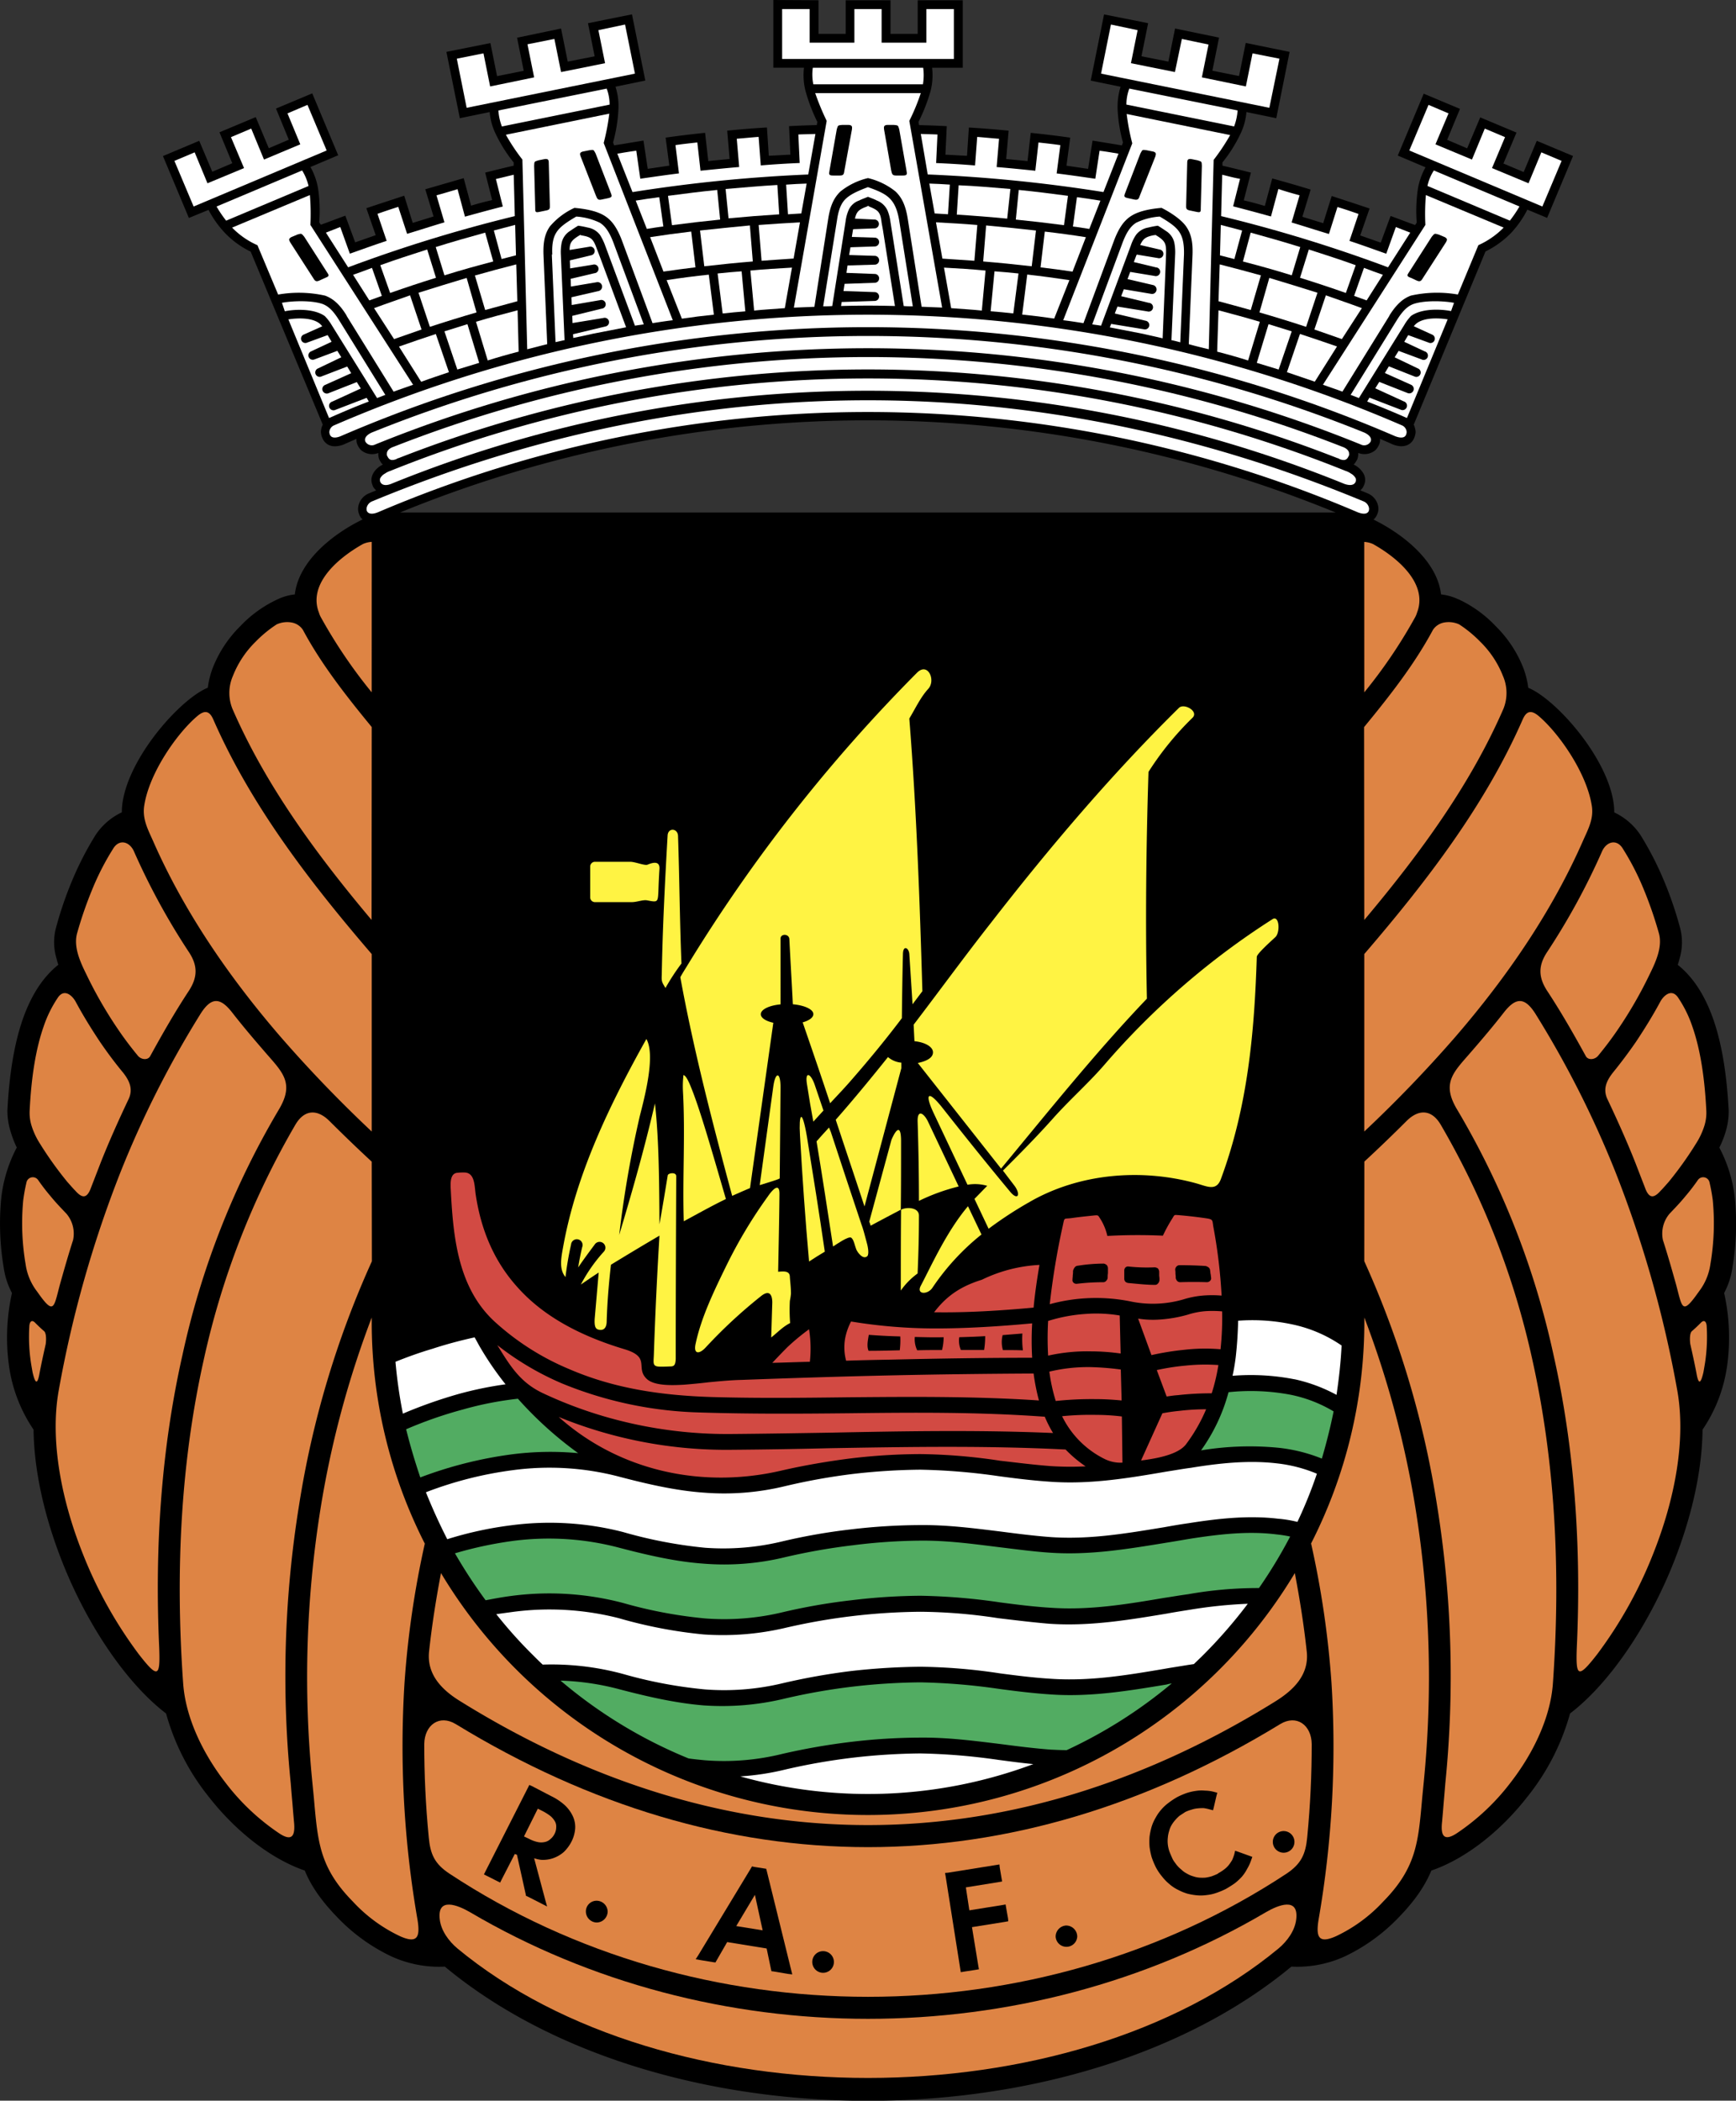 <svg xmlns="http://www.w3.org/2000/svg" viewBox="0 0 468.73 566.89"><rect x="0" y="0" width="468.73" height="566.89" fill="#333333" stroke="none"/><defs><style>.cls-1{fill:#de8444;}.cls-2{fill:#d24a43;}.cls-3{fill:#fff;}.cls-4{fill:#52ac62;}.cls-5{fill:#fff343;}</style></defs><title>Ресурс 1</title><g id="Слой_2" data-name="Слой 2"><g id="Слой_1-2" data-name="Слой 1"><path d="M370.8,140.18c8.14,4,17.28,11.3,18.29,20.23a14.37,14.37,0,0,1,4.61,1.3h.07a32.87,32.87,0,0,1,10.15,7.34,32.44,32.44,0,0,1,7.42,11.3,23.36,23.36,0,0,1,1.3,5.26c7.13,2.88,21,18.14,23,30.82a19.92,19.92,0,0,1,.22,2.81,17.3,17.3,0,0,1,7.13,6.19,85.2,85.2,0,0,1,6.19,12,99.29,99.29,0,0,1,4.46,13,15.13,15.13,0,0,1-.14,8.21,15.71,15.71,0,0,1-.5,1.73c4.25,3.38,7.42,8.42,9.65,14.83,2.3,6.7,3.6,14.83,4.1,24.41a18.77,18.77,0,0,1-.94,6.19,25.9,25.9,0,0,1-1.58,3.89,38.24,38.24,0,0,1,4.18,13.54,71.17,71.17,0,0,1-.65,18.86,20.66,20.66,0,0,1-2.23,6.84,55.31,55.31,0,0,1,.79,19.73,40.61,40.61,0,0,1-6.62,17.14c-.14,11.66-3.17,24.12-7.78,35.78-6.84,17.28-17.5,32.83-28,40.82a62.48,62.48,0,0,1-11.45,22.39c-7.27,9.36-16.78,16.85-26,20-1.66,4-4.32,8-8.71,12.53a49.51,49.51,0,0,1-14.54,10.58,30.9,30.9,0,0,1-14.54,2.81C290.38,579,178.28,579,120.1,530.71a30.9,30.9,0,0,1-14.54-2.81A49.51,49.51,0,0,1,91,517.32c-4.39-4.54-7.06-8.5-8.71-12.53-9.22-3.17-18.72-10.66-26-20a62.48,62.48,0,0,1-11.45-22.39c-10.51-8-21.17-23.54-28-40.82-4.61-11.66-7.63-24.12-7.78-35.78a40.6,40.6,0,0,1-6.62-17.14,55.3,55.3,0,0,1,.79-19.73A20.66,20.66,0,0,1,1,342.07a71.17,71.17,0,0,1-.65-18.86,38.24,38.24,0,0,1,4.18-13.54A25.9,25.9,0,0,1,3,305.78,18.77,18.77,0,0,1,2,299.59c.5-9.58,1.8-17.71,4.1-24.41,2.23-6.41,5.4-11.45,9.65-14.83a15.68,15.68,0,0,1-.5-1.73,15.13,15.13,0,0,1-.14-8.21,99.31,99.31,0,0,1,4.46-13,85.19,85.19,0,0,1,6.19-12,17.29,17.29,0,0,1,7.13-6.19,19.93,19.93,0,0,1,.22-2.81c2-12.67,15.84-27.94,23-30.82a23.35,23.35,0,0,1,1.3-5.26,32.45,32.45,0,0,1,7.42-11.3A32.88,32.88,0,0,1,75,161.71H75a14.37,14.37,0,0,1,4.61-1.3c1-8.93,10.15-16.27,18.29-20.23a3.13,3.13,0,0,1-.94-1.44h0A3.51,3.51,0,0,1,96.7,137a4.71,4.71,0,0,1,3-3.89h0c.65-.29,1.3-.5,1.87-.79a3.77,3.77,0,0,1-.72-.79,2.55,2.55,0,0,1-.29-.65c-.86-2.09.43-4,2.09-5.11a3.38,3.38,0,0,1,.72-.36,5.55,5.55,0,0,1-1-1.51h0a4.2,4.2,0,0,1-.22-1.66,4.62,4.62,0,0,1-4.61-.72,4.76,4.76,0,0,1-1-1.44,3.24,3.24,0,0,1-.29-1.66c-1.08.5-2.16.94-3.24,1.44-2.23.94-4,.65-5-.29a3.47,3.47,0,0,1-1-1.44,4.26,4.26,0,0,1-.36-1.66h0a4.55,4.55,0,0,1,.5-1.87L67.68,67.9a23.8,23.8,0,0,1-6.91-5,27.55,27.55,0,0,1-4.46-6.26L51,58.82l-7-16.7L53.79,38l3.53,8.35,5.4-2.3-3.46-8.35,9.79-4.1L72.58,40l5.4-2.3L74.52,29.3l9.79-4.1,7,16.7-7.49,3.17a17.76,17.76,0,0,1,2.09,6h0A41.16,41.16,0,0,1,86.19,60l.43.65c2.23-.79,4.46-1.66,6.62-2.45l2.66,7.2,5.54-1.94-2.52-7.27c3.38-1.15,6.77-2.23,10.22-3.38l2.3,7.34,5.62-1.73-2.23-7.34c3.46-1,6.91-2,10.37-3l2,7.42c1.87-.58,3.82-1.08,5.69-1.51L131,46.58c2.59-.65,5.18-1.3,7.7-1.87v-.86a38.72,38.72,0,0,1-4.75-7.49h0a16.57,16.57,0,0,1-1.73-6.12l-8.06,1.66L120.53,14l11.88-2.38,1.8,8.93,7.2-1.44-1.8-8.93L151.49,7.7l1.8,8.93,7.27-1.44-1.8-8.93,11.88-2.38,3.6,17.86-8.06,1.66a16.88,16.88,0,0,1,.79,6.26h0a40.69,40.69,0,0,1-1.44,8.78l.29.79,7.92-1.3,1.15,7.63,5.83-.86-1-7.56c3.53-.5,7.13-.94,10.66-1.3l.86,7.63c1.94-.22,3.89-.36,5.76-.58l-.65-7.63c3.6-.36,7.13-.65,10.73-.86l.5,7.63c1.94-.07,3.89-.22,5.83-.29l-.36-7.7c2.52-.14,5-.22,7.49-.29l.14-.86a47.93,47.93,0,0,1-3.17-8.28h0a17.16,17.16,0,0,1-.43-6.34H208.8V0L221,.07V9.14h7.34V.07h12.1V9.14h7.34V.07h12.17V18.29h-8.28a17.16,17.16,0,0,1-.43,6.34h0A47.93,47.93,0,0,1,248,32.9l.14.86c2.45.07,5,.14,7.49.29l-.36,7.7c1.94.07,3.89.22,5.83.29l.5-7.63c3.6.22,7.13.5,10.73.86l-.65,7.63c1.87.22,3.82.36,5.76.58l.86-7.63c3.53.36,7.13.79,10.66,1.3l-1,7.56,5.83.86L295,37.94l7.92,1.3.29-.79a40.69,40.69,0,0,1-1.44-8.78h0a18.51,18.51,0,0,1,.79-6.26l-8.06-1.66,3.6-17.86L310,6.26l-1.8,8.93,7.27,1.44,1.8-8.93,11.88,2.45-1.8,8.93,7.2,1.44,1.8-8.93L348.2,14,344.6,31.9l-8.06-1.66a16.57,16.57,0,0,1-1.73,6.12h0a38.75,38.75,0,0,1-4.75,7.49v.86c2.52.58,5.11,1.22,7.7,1.87l-1.94,7.49c1.87.43,3.74.94,5.69,1.51l2-7.42c3.46.94,6.91,1.94,10.37,3l-2.23,7.34,5.62,1.73,2.3-7.34c3.46,1.15,6.84,2.23,10.22,3.38l-2.52,7.27,5.54,1.94,2.66-7.2c2.16.79,4.39,1.66,6.62,2.45l.43-.65a41.18,41.18,0,0,1,.29-8.93h0a17.76,17.76,0,0,1,2.09-6l-7.49-3.17,7-16.7,9.79,4.1-3.46,8.35,5.4,2.3,3.53-8.35,9.79,4.1-3.53,8.35,5.47,2.3L414.94,38l9.79,4.1-7,16.7-5.33-2.23A27.53,27.53,0,0,1,408,62.86a24.8,24.8,0,0,1-6.91,5l-19.37,46.73a6.06,6.06,0,0,1,.5,1.87h0a4.27,4.27,0,0,1-.36,1.66,3.48,3.48,0,0,1-1,1.44c-1.08.94-2.81,1.22-5,.29-1.08-.5-2.16-.94-3.24-1.44a3.24,3.24,0,0,1-.29,1.66,4.76,4.76,0,0,1-1,1.44,4.62,4.62,0,0,1-4.61.72,4.19,4.19,0,0,1-.22,1.66h0a6.94,6.94,0,0,1-1,1.51,3.37,3.37,0,0,1,.72.36c1.66,1.15,3,3,2.09,5.11-.07.22-.22.43-.29.65a3.76,3.76,0,0,1-.72.79c.58.29,1.22.5,1.87.79h0a4.7,4.7,0,0,1,3,3.89,3.52,3.52,0,0,1-.29,1.73h0a3.84,3.84,0,0,1-.94,1.44ZM108,138.31H360.65a333.17,333.17,0,0,0-252.65,0Z"/><path class="cls-1" d="M123.05,465.26c-4.39-2.66-8.42.22-8.5,5.4,0,8,.36,16.42,1.22,25.2.43,4.54,1.58,7.13,5.62,9.79,67.18,44.28,158.76,44.28,225.94,0,4-2.66,5.18-5.26,5.62-9.79.86-8.78,1.22-17.21,1.22-25.2-.07-5.18-4.1-8.06-8.5-5.4C273.17,509.54,195.56,509.54,123.05,465.26Z"/><path class="cls-1" d="M124.35,459.14c71.71,44.5,148.32,44.5,220,0,4.82-3,9.07-7.06,8.5-13.25-.79-7.42-1.94-14.54-3.24-21.38a134.4,134.4,0,0,1-230.54,0c-1.3,6.84-2.45,14-3.24,21.38C115.28,452.09,119.52,456.19,124.35,459.14Z"/><path class="cls-1" d="M354,416.52A251.46,251.46,0,0,1,359.5,454,273.35,273.35,0,0,1,356,518.18c-.72,4.61.07,6.41,4.75,4.32a41.37,41.37,0,0,0,12.74-9.36c8.86-9,9.43-15.91,10.44-27.14.07-.79.14-1.58.5-5.18a287.11,287.11,0,0,0-2.23-73.73,260.75,260.75,0,0,0-13.82-51.55v1.22A131.6,131.6,0,0,1,354,416.52Z"/><path class="cls-1" d="M368.36,340.34A255.19,255.19,0,0,1,388,406.15a289.24,289.24,0,0,1,2.23,75.24c0,.07-.22,2.74-.43,5.11-.14,1.8-.29,3.53-.43,5.11-.43,3.82.5,5.4,4,3.1a60.66,60.66,0,0,0,14.4-13.54c6.34-8.14,10.87-17.78,11.52-26.86,2.23-31.25.43-60.48-5.54-87.34a218.89,218.89,0,0,0-24.77-63.5c-2.38-4-5.83-4.32-9.22-.94-3.67,3.67-7.49,7.34-11.38,10.94Z"/><path class="cls-1" d="M368.36,305.35a353.08,353.08,0,0,0,24.55-25.49c14.62-16.92,26.42-34.56,34.49-52.92,1.37-3.1,3-6,2.38-9.58-1.44-9-9.07-19.73-14.4-24.19-2.09-1.73-3.31-1.15-4.25,1-10,22.82-25.49,43.2-42.77,63.29Z"/><path class="cls-1" d="M368.36,248.26c15.26-18.14,28.73-36.65,37.58-57a11.46,11.46,0,0,0-.14-8.86,26.47,26.47,0,0,0-6.12-9.22,33.2,33.2,0,0,0-5.69-4.68,6.85,6.85,0,0,0-4.1-.5,4.58,4.58,0,0,0-3,2c-4.9,9.14-11.52,17.64-18.58,26.21Z"/><path class="cls-1" d="M368.36,186.84a136.28,136.28,0,0,0,13.75-20.3,6.22,6.22,0,0,0,.5-1.22c2.88-7.42-4.46-14.33-11.88-18.5a6.76,6.76,0,0,0-2.38-.58Z"/><path class="cls-1" d="M100.37,146.23a6.76,6.76,0,0,0-2.38.58c-7.42,4.18-14.76,11.09-11.88,18.5a6.25,6.25,0,0,0,.5,1.22,136.31,136.31,0,0,0,13.75,20.3Z"/><path class="cls-1" d="M100.37,196.2C93.32,187.63,86.69,179.14,81.8,170a4.58,4.58,0,0,0-3-2,6.85,6.85,0,0,0-4.1.5,33.17,33.17,0,0,0-5.69,4.68,26.47,26.47,0,0,0-6.12,9.22,11.47,11.47,0,0,0-.14,8.86c8.86,20.38,22.32,38.88,37.58,57Z"/><path class="cls-1" d="M100.37,257.47C83.09,237.38,67.61,217,57.6,194.18c-.94-2.16-2.16-2.74-4.25-1-5.33,4.46-13,15.19-14.4,24.19-.58,3.6,1,6.48,2.38,9.58,8.06,18.36,19.87,36,34.49,52.92a353,353,0,0,0,24.55,25.49Z"/><path class="cls-1" d="M100.37,313.49c-3.89-3.6-7.7-7.27-11.38-10.94-3.38-3.38-6.84-3.1-9.22.94A218.89,218.89,0,0,0,55,367c-6,26.86-7.78,56.09-5.54,87.34.65,9.07,5.18,18.72,11.52,26.86a60.65,60.65,0,0,0,14.4,13.54c3.46,2.3,4.39.72,4-3.1-.14-1.58-.29-3.31-.43-5.11-.22-2.38-.43-5-.43-5.11a289.24,289.24,0,0,1,2.23-75.24,255.16,255.16,0,0,1,19.66-65.81Z"/><path class="cls-1" d="M100.37,355.54a260.81,260.81,0,0,0-13.82,51.55,287.11,287.11,0,0,0-2.23,73.73c.36,3.6.43,4.39.5,5.18,1,11.23,1.58,18.14,10.44,27.14A41.37,41.37,0,0,0,108,522.5c4.68,2.09,5.47.29,4.75-4.32A273.35,273.35,0,0,1,109.23,454a251.41,251.41,0,0,1,5.47-37.44,131.6,131.6,0,0,1-14.33-59.76Z"/><path class="cls-1" d="M126.87,516c-3.24-1.87-8.86-4.18-8.14,1.94.36,3.1,2.45,5.9,4.75,7.85,56.38,46.66,165.46,46.58,221.76,0,2.3-1.94,4.39-4.75,4.75-7.85.72-6.12-4.9-3.82-8.14-1.94C276.63,554.4,192.1,554.4,126.87,516Z"/><path class="cls-1" d="M397.37,283.68c3-3.46,6-7,8.78-10.58,3.17-4,5.54-4,8.35.36a269,269,0,0,1,21.6,42.62,308.21,308.21,0,0,1,16.78,59.18c2.38,13.32-.65,29.38-6.55,44.14a116,116,0,0,1-15.12,27.07c-5.11,6.55-5.76,6.12-5.47-1.73,1.3-28-.72-54.43-6.26-79a221.92,221.92,0,0,0-26-66.24C389,292.1,392.62,289.22,397.37,283.68Z"/><path class="cls-1" d="M417.68,257a184.23,184.23,0,0,0,14.9-27.29c1.22-2.66,4-3.38,5.62-.65a70,70,0,0,1,5.47,10.58,106.45,106.45,0,0,1,4.25,12.24c1,3.67-.86,7.7-2.45,10.94a114,114,0,0,1-8.64,15c-1.66,2.45-3.46,4.82-5.26,7-.86,1.15-2.81,1.44-3.46.07-3.24-5.9-6.62-11.81-10.37-17.5C415.37,263.74,415.3,260.64,417.68,257Z"/><path class="cls-1" d="M458.07,370.66c-.5-2.66-1.08-5.26-1.66-7.85-.14-.72-.29-3,.43-3.6s1.66-1.51,2.45-2.3,1.37-.36,1.51.79a47.12,47.12,0,0,1-.43,10.08c-.14.86-.29,1.73-.43,2.52C459.15,373.75,458.57,373.46,458.07,370.66Z"/><path class="cls-1" d="M452.6,346.82c-1.15-4.1-2.3-8.14-3.6-12.17a8.3,8.3,0,0,1,1.8-7.13c1.44-1.51,2.88-3,4.25-4.68a54.25,54.25,0,0,0,3.38-4.39,1.75,1.75,0,0,1,3.17.72,46.45,46.45,0,0,1,.86,4.75,65.62,65.62,0,0,1-.65,17.28,15.6,15.6,0,0,1-3.1,7.34C454.18,355,454.25,353.09,452.6,346.82Z"/><path class="cls-1" d="M444.17,320.54l-2.59-6.7c-2.3-5.83-4.9-11.59-7.56-17.21-1.3-2.74-.22-5,1.44-7.13,2.23-2.74,4.32-5.54,6.26-8.35,2.3-3.46,4.54-7.06,6.55-10.8.94-1.73,3.1-3.67,4.82-1.15a32.48,32.48,0,0,1,3.89,7.92c2.09,6,3.31,13.68,3.74,22.75a11.79,11.79,0,0,1-.58,4.1,20.15,20.15,0,0,1-2.23,4.68A96.43,96.43,0,0,1,450.51,319c-.72.79-1.37,1.58-2.09,2.3C446.55,323.42,445.25,323.5,444.17,320.54Z"/><path class="cls-1" d="M71.36,283.68c-3-3.46-6-7-8.78-10.58-3.17-4-5.54-4-8.35.36a268.92,268.92,0,0,0-21.6,42.62,308.18,308.18,0,0,0-16.78,59.18c-2.38,13.32.65,29.38,6.55,44.14a116,116,0,0,0,15.12,27.07c5.11,6.55,5.76,6.12,5.47-1.73-1.3-28,.72-54.43,6.26-79a221.93,221.93,0,0,1,26-66.24C79.71,292.1,76.11,289.22,71.36,283.68Z"/><path class="cls-1" d="M51.05,257a184.22,184.22,0,0,1-14.9-27.29c-1.22-2.66-4-3.38-5.62-.65a70,70,0,0,0-5.47,10.58,106.53,106.53,0,0,0-4.25,12.24c-1,3.67.86,7.7,2.45,10.94a114,114,0,0,0,8.64,15c1.66,2.45,3.46,4.82,5.26,7,.86,1.15,2.81,1.44,3.46.07,3.24-5.9,6.62-11.81,10.37-17.5C53.36,263.74,53.43,260.64,51.05,257Z"/><path class="cls-1" d="M10.66,370.66c.5-2.66,1.08-5.26,1.66-7.85.14-.72.29-3-.43-3.6s-1.66-1.51-2.45-2.3-1.37-.36-1.51.79a47.09,47.09,0,0,0,.43,10.08c.14.86.29,1.73.43,2.52C9.58,373.75,10.16,373.46,10.66,370.66Z"/><path class="cls-1" d="M16.13,346.82c1.15-4.1,2.3-8.14,3.6-12.17a8.3,8.3,0,0,0-1.8-7.13c-1.44-1.51-2.88-3-4.25-4.68a54.24,54.24,0,0,1-3.38-4.39,1.75,1.75,0,0,0-3.17.72,46.45,46.45,0,0,0-.86,4.75,65.65,65.65,0,0,0,.65,17.28,15.6,15.6,0,0,0,3.1,7.34C14.55,355,14.48,353.09,16.13,346.82Z"/><path class="cls-1" d="M24.56,320.54l2.59-6.7c2.3-5.83,4.9-11.59,7.56-17.21,1.3-2.74.22-5-1.44-7.13C31,286.78,28.95,284,27,281.16c-2.3-3.46-4.54-7.06-6.55-10.8-.94-1.73-3.1-3.67-4.82-1.15a32.5,32.5,0,0,0-3.89,7.92c-2.09,6-3.31,13.68-3.74,22.75a11.79,11.79,0,0,0,.58,4.1,20.15,20.15,0,0,0,2.23,4.68A96.52,96.52,0,0,0,18.22,319c.72.79,1.37,1.58,2.09,2.3C22.18,323.42,23.48,323.5,24.56,320.54Z"/><path d="M327.53,488.52l-.86-.22a11.21,11.21,0,0,0-1.66-.36,12.17,12.17,0,0,0-1.66.07,6.83,6.83,0,0,0-1.66.36A9.78,9.78,0,0,0,320,489c-.5.36-1,.65-1.51,1a9.83,9.83,0,0,0-1.22,1.22,8.54,8.54,0,0,0-.94,1.3,6.12,6.12,0,0,0-.65,1.58h0a8,8,0,0,0-.36,1.8,8.1,8.1,0,0,0,0,1.87h0a8.79,8.79,0,0,0,.43,1.87h0c.22.58.5,1.22.79,1.87s.72,1.15,1.08,1.66a8.22,8.22,0,0,0,1.37,1.37h0a5.77,5.77,0,0,0,1.51,1.08,6.79,6.79,0,0,0,1.66.72h0a6.83,6.83,0,0,0,1.66.36,12.66,12.66,0,0,0,1.66,0,11.15,11.15,0,0,0,1.66-.36,17.46,17.46,0,0,0,1.73-.72v-.07a11.84,11.84,0,0,0,1.58-1,7,7,0,0,0,1.3-1.22,15.36,15.36,0,0,0,.94-1.37,14,14,0,0,0,.58-1.58l.22-.94.86.29,3,1.08.79.29-.29.79a11.94,11.94,0,0,1-1.08,2.38,11.28,11.28,0,0,1-1.44,2.16h0a15.5,15.5,0,0,1-1.94,1.8q-1.08.76-2.38,1.51h0a19.8,19.8,0,0,1-2.59,1.08,11.19,11.19,0,0,1-2.59.58h0a11.08,11.08,0,0,1-2.66.07,16.81,16.81,0,0,1-2.52-.43A14,14,0,0,1,318.1,510h0a10.52,10.52,0,0,1-2.38-1.58,12.85,12.85,0,0,1-1.94-2,14.57,14.57,0,0,1-1.66-2.45,22.12,22.12,0,0,1-1.15-2.74,19.45,19.45,0,0,1-.58-2.81h0a18.32,18.32,0,0,1,0-2.81,18.52,18.52,0,0,1,.58-2.74h0a11.94,11.94,0,0,1,1.08-2.38,11.58,11.58,0,0,1,1.51-2.16h0a11.52,11.52,0,0,1,1.94-1.8,19.41,19.41,0,0,1,2.38-1.58h0a18.93,18.93,0,0,1,2.52-1.08,14.26,14.26,0,0,1,2.52-.58h0a9.31,9.31,0,0,1,2.45-.07,10.15,10.15,0,0,1,2.52.36l.79.22-.22.79-.72,3.1Z"/><polygon points="259.42 532.22 259.28 531.36 255.32 506.3 255.17 505.44 255.96 505.37 269 503.28 269.86 503.14 269.93 503.93 270.44 506.95 270.58 507.74 269.72 507.89 260.79 509.33 261.73 515.52 270.73 514.08 271.52 513.94 271.66 514.8 272.17 517.68 272.24 518.47 271.44 518.62 262.44 520.06 264.17 530.64 264.32 531.43 263.45 531.58 260.21 532.08 259.42 532.22"/><path d="M187.85,528.7l.65-1,14.26-23.54.29-.5.58.14,2.74.43.5.07.14.5,6.62,26.86.29,1.15-1.22-.14-3.82-.65-.58-.07-.14-.58L207,525.82l-10.66-1.73-2.88,5-.29.5-.58-.07-3.53-.58-1.22-.22Zm10.94-8.93,7.13,1.15-2.09-9.58Z"/><path d="M130.68,505.8l.36-.72,11.52-22.68.36-.72.79.36,5.11,2.66a15.59,15.59,0,0,1,3.6,2.38,9.67,9.67,0,0,1,2.23,3h0a6.94,6.94,0,0,1,.65,3.38,9.35,9.35,0,0,1-1,3.53,10.58,10.58,0,0,1-2.09,2.81,8.84,8.84,0,0,1-2.88,1.66,8.4,8.4,0,0,1-3.24.43,8.81,8.81,0,0,1-1.87-.43l3,11.23.5,1.8-1.66-.86-3.67-1.87-.36-.14-.07-.36-2.38-10.73-.58-.22-3.6,7-.36.72-.72-.36-3-1.51-.72-.36Zm10.8-10.22,1.37.65a9.22,9.22,0,0,0,2.3.86,4.41,4.41,0,0,0,1.94,0h0a3,3,0,0,0,1.44-.72,4.35,4.35,0,0,0,1.22-1.51,3.83,3.83,0,0,0,.43-1.73h0a2.85,2.85,0,0,0-.29-1.51h0a5.64,5.64,0,0,0-1.22-1.51,14.1,14.1,0,0,0-2.16-1.37l-1.3-.65Z"/><path d="M161.07,512.93a3,3,0,0,1,3,2.88,3,3,0,0,1-3,3,3,3,0,0,1-2.88-3A2.89,2.89,0,0,1,161.07,512.93Z"/><path d="M222.2,526.54a2.92,2.92,0,1,1-2.88,2.88A2.9,2.9,0,0,1,222.2,526.54Z"/><path d="M287.86,519.62a3,3,0,0,1,3,3,2.92,2.92,0,0,1-5.83,0A3,3,0,0,1,287.86,519.62Z"/><path d="M346.76,494.14a2.92,2.92,0,0,1,0,5.83,2.92,2.92,0,1,1,0-5.83Z"/><path class="cls-2" d="M279.08,352.87c.36-3.89.94-7.78,1.58-11.52a40.14,40.14,0,0,0-15.55,4c-6.48,2-10,5-12.89,8.78h.5C260.93,354.24,269.72,353.74,279.08,352.87Z"/><path class="cls-2" d="M228.46,367.2c4-.14,8-.22,12-.29,12.67-.29,25.34-.5,38.23-.5a80.09,80.09,0,0,1,0-9.29c-9.22.86-17.93,1.37-26,1.37a139.67,139.67,0,0,1-22.9-1.87,16.5,16.5,0,0,0-1.58,4.46A13.74,13.74,0,0,0,228.46,367.2Z"/><path class="cls-2" d="M208.52,367.78c3.38-.07,6.77-.22,10.15-.29a33.21,33.21,0,0,0-.22-8.78,60.89,60.89,0,0,0-5.83,4.82C211.25,364.9,209.88,366.34,208.52,367.78Z"/><path class="cls-3" d="M360.87,376.42c.65-4.39,1.15-8.78,1.37-13.32a36.89,36.89,0,0,0-12.6-5.54,51.66,51.66,0,0,0-15.34-1.15c-.07,3.38-.29,6.7-.65,9.86-.22,1.73-.5,3.46-.86,5a61.4,61.4,0,0,1,16.7.94h.07A43,43,0,0,1,360.87,376.42Z"/><path class="cls-4" d="M356.91,393.62c1.22-4.18,2.3-8.42,3.17-12.74a36.74,36.74,0,0,0-11.45-4.46h0a57.46,57.46,0,0,0-16.92-.72,48.4,48.4,0,0,1-7.42,15.7,80.53,80.53,0,0,1,20.74-.72A43.55,43.55,0,0,1,356.91,393.62Z"/><path class="cls-3" d="M199.88,479.38A127.56,127.56,0,0,0,279,476.06c-3.1-.29-6.26-.72-9.5-1.15a167.76,167.76,0,0,0-21-1.73,169.46,169.46,0,0,0-18.22,1.15,167.56,167.56,0,0,0-18.14,3.17A69.94,69.94,0,0,1,199.88,479.38Z"/><path class="cls-4" d="M151.35,453.53a128,128,0,0,0,34.56,21c1.51.22,3,.36,4.46.5a65.61,65.61,0,0,0,20.88-1.73,175.62,175.62,0,0,1,18.58-3.24,161.38,161.38,0,0,1,18.72-1.15c7.27-.07,14.4.86,21.53,1.73,4.46.58,8.86,1.15,13.61,1.51,1.44.07,2.88.14,4.32.14a127.9,127.9,0,0,0,28.37-18,9.3,9.3,0,0,0-1.37.29c-10.44,1.73-20.81,3.46-31.61,2.66-4.39-.29-9.14-.86-13.9-1.51a167.83,167.83,0,0,0-21-1.73,169.36,169.36,0,0,0-18.22,1.15,167.41,167.41,0,0,0-18.14,3.17A71.93,71.93,0,0,1,190,460.22c-7.13-.58-14.4-2.16-22.9-4.39A70.11,70.11,0,0,0,151.35,453.53Z"/><path class="cls-3" d="M134,435.6a121.34,121.34,0,0,0,9.94,11.09c.86.86,1.73,1.73,2.59,2.52a73.81,73.81,0,0,1,21.67,2.52,122.23,122.23,0,0,0,22.18,4.18,67.61,67.61,0,0,0,20.88-1.66,175.73,175.73,0,0,1,18.58-3.31,178.83,178.83,0,0,1,18.72-1.15,153.18,153.18,0,0,1,21.53,1.8c4.46.58,8.86,1.15,13.61,1.44,10.44.72,20.45-.94,30.6-2.66,2-.36,4-.65,6.55-1.08l1.51-.22c.79-.79,1.66-1.58,2.45-2.38a131.71,131.71,0,0,0,12.1-13.9,127.1,127.1,0,0,0-15.41,1.58c-1.8.29-4.18.65-6.48,1.08-10.44,1.73-20.81,3.46-31.61,2.74-4.39-.36-9.14-.94-13.9-1.51a144.25,144.25,0,0,0-21-1.73,167.2,167.2,0,0,0-36.36,4.32,74.07,74.07,0,0,1-22.18,1.8,125.78,125.78,0,0,1-22.9-4.39A75.66,75.66,0,0,0,138.39,435Z"/><path class="cls-4" d="M122.84,419.18a136.79,136.79,0,0,0,8.28,12.67c2.23-.43,4.54-.86,6.77-1.15a78.18,78.18,0,0,1,30.31,1.87,122.26,122.26,0,0,0,22.18,4.18,67.63,67.63,0,0,0,20.88-1.66,158.9,158.9,0,0,1,18.58-3.24,161.36,161.36,0,0,1,18.72-1.22,164.82,164.82,0,0,1,21.53,1.8c4.46.58,8.86,1.15,13.61,1.44,10.44.72,20.45-.94,30.6-2.66,2-.29,4-.65,6.55-1a107.87,107.87,0,0,1,19.08-1.66,129.6,129.6,0,0,0,8.42-13.9,33.59,33.59,0,0,0-3.74-.58c-7.49-.94-15.26-.07-23.11,1.15-1.8.29-4.18.72-6.48,1.08C304.56,418,294.2,419.76,283.4,419c-4.39-.29-9.14-.94-13.9-1.51-6.91-.86-13.82-1.8-21-1.73A152.71,152.71,0,0,0,230.33,417a167.44,167.44,0,0,0-18.14,3.17,69.65,69.65,0,0,1-22.18,1.8c-7.13-.5-14.4-2.09-22.9-4.32a74.27,74.27,0,0,0-28.73-1.8A103.94,103.94,0,0,0,122.84,419.18Z"/><path class="cls-3" d="M115,402.7c1.73,4.32,3.67,8.57,5.76,12.67a98.77,98.77,0,0,1,17.14-3.74,79.58,79.58,0,0,1,30.31,1.8,122.81,122.81,0,0,0,22.18,4.25,67.75,67.75,0,0,0,20.88-1.73,158.89,158.89,0,0,1,18.58-3.24,161.27,161.27,0,0,1,18.72-1.15c7.27-.07,14.4.86,21.53,1.73,4.46.58,8.86,1.15,13.61,1.51,10.44.72,20.45-1,30.6-2.66,2-.36,4-.72,6.55-1.08,8.21-1.3,16.34-2.16,24.19-1.22a32,32,0,0,1,5.26.86,119,119,0,0,0,5.26-13,38.89,38.89,0,0,0-10.94-2.81c-7.49-.86-15.26-.07-23.11,1.22-1.8.22-4.18.65-6.48,1-10.44,1.8-20.81,3.53-31.61,2.74-4.39-.29-9.14-.86-13.9-1.51a167.83,167.83,0,0,0-21-1.73,169.46,169.46,0,0,0-18.22,1.15A167.66,167.66,0,0,0,212.19,401a69.67,69.67,0,0,1-22.18,1.8c-7.13-.5-14.4-2.09-22.9-4.32a74.24,74.24,0,0,0-28.73-1.73A101.73,101.73,0,0,0,115,402.7Z"/><path class="cls-4" d="M109.66,385.7c1.08,4.39,2.38,8.71,3.82,13a110.48,110.48,0,0,1,24.41-6.19,81.26,81.26,0,0,1,18.22-.36,100.89,100.89,0,0,1-16.27-14.69,90.5,90.5,0,0,0-14.76,2.88A112.36,112.36,0,0,0,109.66,385.7Z"/><path class="cls-3" d="M106.78,367.49a130.39,130.39,0,0,0,2,14,126.22,126.22,0,0,1,15.12-5.33,97.82,97.82,0,0,1,12.6-2.59,83.54,83.54,0,0,1-6.91-10.08c-.5-.86-.94-1.73-1.44-2.59-3.89.86-7.7,1.87-11.45,3.1C113.33,365,110,366.19,106.78,367.49Z"/><path d="M270.72,360.29l5.33-.43a23.86,23.86,0,0,0,.14,4.54c-1.8-.07-3.6-.07-5.4-.07A7.69,7.69,0,0,1,270.72,360.29Z"/><path d="M259,360.86c2.3-.07,4.68-.14,7-.29a21.33,21.33,0,0,1-.29,3.74h-6.26A6.24,6.24,0,0,1,259,360.86Z"/><path d="M247,360.79c2.59.07,5.18.14,7.78.07a13.77,13.77,0,0,1-.43,3.46c-2.23,0-4.46,0-6.7.07A6.84,6.84,0,0,1,247,360.79Z"/><path d="M234.58,360.22c2.88.22,5.69.36,8.5.43a21.46,21.46,0,0,1-.14,3.74c-2.81.07-5.62.14-8.42.14C234,363.31,234.29,361.87,234.58,360.22Z"/><path class="cls-2" d="M302.62,369.58a74.5,74.5,0,0,0-8.06-.65,44.78,44.78,0,0,0-11.23,1.22,46.86,46.86,0,0,0,1.73,7.92,92.35,92.35,0,0,1,10.87-.5c2.3,0,4.61.14,6.91.36Z"/><path class="cls-2" d="M327.17,376a51.31,51.31,0,0,0,1.8-7.63,50.39,50.39,0,0,0-8.71.14,62.18,62.18,0,0,0-7.92,1.22l2.66,7.13c1-.14,1.94-.29,3-.36A79.11,79.11,0,0,1,327.17,376Z"/><path class="cls-2" d="M302.91,382.25a57.7,57.7,0,0,0-7-.43,77.2,77.2,0,0,0-9.14.36,25.17,25.17,0,0,0,11.3,11.45,9.7,9.7,0,0,0,5,1.08Z"/><path class="cls-2" d="M308.09,394.13c4.61-.58,10-1.66,12.1-4.32a44.63,44.63,0,0,0,5.47-9.5,60.76,60.76,0,0,0-7.27.43q-2.27.22-4.54.65Z"/><path class="cls-2" d="M280.52,377.93a56.48,56.48,0,0,1-1.44-7.27c-13,.07-25.7.22-38.45.5-13.32.29-26.71.72-40.39,1.22-3,.07-6,.36-9,.65-2.38.29-4.75.5-6.62.65-2.66.14-7.92.43-10-1.58-3.17-3,1.22-5.83-6-8-13.32-4-22.61-9.65-28.94-16.78-6.55-7.27-9.86-15.84-11.23-24.91-.36-2.23-.14-6-3.1-6a12.73,12.73,0,0,0-1.73.07c-1.94.07-2,2.3-1.94,4,.65,13,1.8,27,12,36.29a69.58,69.58,0,0,0,19.94,12.67c12.31,5.33,25.13,7.13,38.45,7.56,12.46.36,24.77.22,37.08.07C246.24,376.92,263.31,376.78,280.52,377.93Z"/><path class="cls-2" d="M284.33,386.71a31.45,31.45,0,0,1-2.23-4.39c-17.86-1.3-35.35-1.15-53-.94-13.39.14-26.78.22-40.46-.22a104.91,104.91,0,0,1-36.79-7.78A77.06,77.06,0,0,1,134.28,363c3.46,5.62,6.12,9.94,12,12.82a114,114,0,0,0,20.81,7.49,118.25,118.25,0,0,0,30.38,3.67c8.86-.07,17.71-.22,26.64-.36C244.08,386.21,264.24,385.85,284.33,386.71Z"/><path class="cls-2" d="M211.25,396.79c6-1.37,12.31-2.45,18.58-3.24a161.38,161.38,0,0,1,18.72-1.15,153.26,153.26,0,0,1,21.53,1.8c4.46.5,8.86,1.08,13.61,1.44a82.6,82.6,0,0,0,9.43.07,33.36,33.36,0,0,1-5.4-4.54c-21.24-1.08-42.41-.72-63.5-.36-8.93.22-17.78.36-26.64.43a119.74,119.74,0,0,1-46.73-8.86C167.4,397.15,189.94,401.83,211.25,396.79Z"/><path class="cls-2" d="M310.9,365.69a74.43,74.43,0,0,1,8.93-1.44,48.89,48.89,0,0,1,9.72-.14,78.6,78.6,0,0,0,.43-10.22,29.13,29.13,0,0,0-4.32-.07,20.38,20.38,0,0,0-4.9.94,36.18,36.18,0,0,1-8.28,1.37,25.07,25.07,0,0,1-5.18-.29Z"/><path class="cls-2" d="M283,365.83a48.21,48.21,0,0,1,11.66-1.15,57.78,57.78,0,0,1,7.92.58L302.33,355a38.15,38.15,0,0,0-9.07-.43A43.46,43.46,0,0,0,283,356.47,81.45,81.45,0,0,0,283,365.83Z"/><path class="cls-2" d="M329.84,349.63A142.9,142.9,0,0,0,327.6,331c-.29-1.73,0-1.94-1.94-2.23-2.45-.36-5-.65-7.49-.86-1.22-.07-1-.14-1.66.94a41,41,0,0,0-2.52,4.61,148,148,0,0,0-15,.07,14.68,14.68,0,0,0-1.94-4.68c-.58-.86-.43-.94-1.51-.86-2.09.22-4.18.43-6.19.72-2.23.29-1.87-.29-2.38,2a200.85,200.85,0,0,0-3.53,21.24,47.3,47.3,0,0,1,21.6-.79,29.56,29.56,0,0,0,14.47-.5,24.63,24.63,0,0,1,5.83-1.08A31.2,31.2,0,0,1,329.84,349.63Z"/><path d="M318.46,341.42c2.38,0,4.68.07,7.06.22a2.43,2.43,0,0,1,.86.43,1.16,1.16,0,0,1,.36.79c.07.36.07.72.14,1s.07.72.14,1a1,1,0,0,1-.29.79,1.19,1.19,0,0,1-.86.36q-3.56-.11-7.13,0a1.15,1.15,0,0,1-.86-.29,1.64,1.64,0,0,1-.43-.86,5.43,5.43,0,0,0-.07-1.08,6.21,6.21,0,0,0-.07-1.15,1.33,1.33,0,0,1,.36-.86A1.16,1.16,0,0,1,318.46,341.42Z"/><path d="M304.71,341.78a46.25,46.25,0,0,0,7.06.22,1.76,1.76,0,0,1,.86.29,1.58,1.58,0,0,1,.36.86v1.15a5.83,5.83,0,0,1,.07,1.15,1.33,1.33,0,0,1-.36.86,1,1,0,0,1-.79.43c-2.38,0-4.82-.29-7.2-.5a1.49,1.49,0,0,1-.86-.36,1.26,1.26,0,0,1-.29-.86v-2.23a1.16,1.16,0,0,1,.36-.79A1,1,0,0,1,304.71,341.78Z"/><path d="M291,341.57a45.7,45.7,0,0,1,7-.58,1.64,1.64,0,0,1,.86.43,1.45,1.45,0,0,1,.29.94v1.22a6.21,6.21,0,0,0-.07,1.15,1.19,1.19,0,0,1-.36.86,1,1,0,0,1-.86.43,59.16,59.16,0,0,0-7.13.43,1.15,1.15,0,0,1-.86-.29.93.93,0,0,1-.29-.86c0-.36.07-.72.07-1.15a5.85,5.85,0,0,0,.07-1.15,2.24,2.24,0,0,1,.43-.94A1.1,1.1,0,0,1,291,341.57Z"/><path class="cls-5" d="M196,323.57c-3.89,1.87-7.63,4-11.38,6-.36-11.74.43-23.47-.22-35.14a26.62,26.62,0,0,1,.14-4.32c.58.14,1.22,1.22,2.16,3.6C189.08,299.59,192.39,311.18,196,323.57Z"/><path class="cls-5" d="M152.07,336.38c3.53-19.51,12.38-38,22.46-56,2.52,4.46-.5,15.77-1.8,20.88a298.11,298.11,0,0,0-5.54,32c3.38-11.3,6.7-22.82,9.65-35.5,1.08,9.65,1.15,21.17,1.22,32.62.79-4.39,1.51-8.78,2.23-13.18.07-.65,2.3-1,2.3.22-.07,16.42-.14,32.9-.14,49.32-.07,1.58-.43,1.94-1.22,2-.29,0-1.37.07-2.45.07-2.81.07-2.3-.72-2.23-3.46.36-10.58.86-21.24,1.51-31.9-4.54,2.66-8.86,5.26-13.1,7.85-.58,5.11-1,10.15-1.15,15.19,0,2.09-1,2.52-1.94,2.38s-1.44-.58-1.3-3c.36-4.1.72-8.28,1.08-12.46-1.66,1.08-3.24,2.16-4.82,3.24a42.43,42.43,0,0,1,6.19-8.86,1.57,1.57,0,1,0-2.45-1.94c-1.44,1.94-3.17,4.25-4.46,6.19.29-1.8.65-3.67,1.08-5.47a1.56,1.56,0,1,0-3-.72c-.65,2.88-1.15,5.83-1.51,8.78C150.92,342.5,151.49,339.55,152.07,336.38Z"/><path class="cls-5" d="M184,260a61.15,61.15,0,0,0-4.32,6.62c-1-1.66-1.08-1.73-1-3.6.22-12.53.86-25.06,1.58-37.58.14-2.16,2.74-1.94,2.81.14C183.46,237,183.53,248.62,184,260Z"/><path class="cls-5" d="M160.64,232.56h9.5c1.37,0,3.89,1.08,4.68.79,1.37-.58,3.38-1.15,3.24,1.15-.14,2-.22,4-.29,6-.14,3.1-.22,3-3.17,2.45-1.15-.14-2.66.5-4,.5h-9.94a1.28,1.28,0,0,1-1.3-1.22v-8.42A1.29,1.29,0,0,1,160.64,232.56Z"/><path class="cls-5" d="M208.52,351.5l-.29,9.43c1.66-1.3,3.1-2.88,5.11-3.89a45.69,45.69,0,0,1-.07-6,15.78,15.78,0,0,0,.29-1.94c0-1.66-.22-3.38-.29-4.46,0-1.73-1.58-1.58-3.17-1.44.14-7,.29-13.9.36-20.88.07-3.67-2.23-.79-3.1.5a127.7,127.7,0,0,0-11.09,18.43c-3.6,7.34-6.91,14.26-8.42,21.24-.72,3.1,1,3,2.74,1.08a133.71,133.71,0,0,1,14.83-13.75C207.65,348,208.52,349.27,208.52,351.5Z"/><path class="cls-5" d="M261.36,325.51c-5.76,6.84-9.72,15.7-12.74,21.46-1.3,2.45,1.94,2.45,3.17.5A64.36,64.36,0,0,1,265,333.14Z"/><path class="cls-5" d="M216,306.43c.65,11.38,1.44,22.75,2.45,34,1.44-.94,2.81-1.8,4.25-2.66-1.51-10.44-3.17-20.74-4.82-31C216.51,298.73,215.64,300.67,216,306.43Z"/><path class="cls-5" d="M223.85,304.27c-1.15,1.22-2.3,2.52-3.38,3.74,1.58,9.43,3,18.94,4.46,28.37.79-.5,4.18-2.88,4.9-2.38s1,2.3,1.37,3.17,1.87,2.88,3,1.8c.58-.72,0-3.1-.22-3.82-.43-1.73-1.08-4-1.37-4.68-2.88-8.64-5.69-17.06-8.28-25C224.14,305.06,224,304.63,223.85,304.27Z"/><path class="cls-5" d="M205.13,319.82c2.09-.65,4.75-1.44,5.4-1.8q.11-12.31.22-24.62c0-4.18-1.37-4.25-1.94-.29Z"/><path class="cls-5" d="M219.6,302.69l2.74-3c-.79-2.23-1.51-4.54-2.3-6.77-1.08-3.31-2.88-4.18-2.09.07C218.45,296.28,219,299.45,219.6,302.69Z"/><path class="cls-5" d="M343.66,248a206.49,206.49,0,0,0-45.5,39.38c-4.25,4.9-9.22,9.29-13.68,14.26-4.68,5.26-9.36,9.94-13.68,14.26l3.24,4.25c1.66,2.45.65,3.82-1.3,1.44-6.12-7.34-12.17-14.9-18.14-22.46-4-5.11-5-4.1-2.59,1.08l9.22,19.51a11.71,11.71,0,0,1,5.33.29c-1.15,1.15-2.23,2.3-3.31,3.38l-.14.14,3.82,8.06A104.94,104.94,0,0,1,278,324.36c13.1-7.56,29.81-9.22,45.07-5,3,.86,5.4,2.16,6.62-1.3,7.2-19.51,9-39.31,9.65-59.83,0-.79,3.38-3.82,5-5.33C345.68,251.71,345.46,247,343.66,248Z"/><path class="cls-5" d="M248.12,324.07a54.21,54.21,0,0,1,10.73-3.89l-8.35-17.64c-1.08-2.16-2.81-3.24-2.74.07C248,310,248.12,317.16,248.12,324.07Z"/><path class="cls-5" d="M235.08,330.77c2.66-1.44,5.4-2.88,8.14-4.32.07-6.19.07-12.31.07-18.5,0-4.39-1.22-3.53-2.59-.36l-6,22.1A6.31,6.31,0,0,1,235.08,330.77Z"/><path class="cls-5" d="M243.29,326.45c-.07,7.27-.07,14.54-.07,21.82a19.72,19.72,0,0,1,4.54-4.61c.22-5.33.36-9.86.36-15.62C248.12,325.8,244.8,325.66,243.29,326.45Z"/><path class="cls-5" d="M239.76,285.26c-4.61,5.76-9.36,11.52-14.11,16.92l.86,2.59c2.38,7.2,4.68,14,6.91,20.81l9.94-37.3v-1.51A6.43,6.43,0,0,1,239.76,285.26Z"/><path class="cls-5" d="M270.29,315.36c13-15.7,25.7-31.54,39.38-45.86-.43-20.38-.22-40.82.43-61.2A81.08,81.08,0,0,1,322,193.68c1.73-1.73-2.3-4-3.67-2.66-17.78,17.5-34.56,37.15-50.76,58-7.13,9.07-13.9,18.36-20.88,27.5.07,1.51.14,3,.22,4.46,2.88.29,5,1.51,5,3s-1.73,2.38-4.1,2.88Z"/><path class="cls-5" d="M224.14,297.72c1.8-1.94,3.6-3.82,5.11-5.54,4.68-5.33,9.22-10.8,13.61-16.56l.65-.86c.07-5.83.14-11.59.29-17.35.07-2.52,1.66-1.58,1.73.14.29,4.54.58,9,.86,13.46l2.66-3.53c-.72-24.48-1.58-49-3.53-73.58,1.66-2.74,3-5.69,5.11-8s-.07-7.27-3-4.39a429.26,429.26,0,0,0-62.14,79.2c-.58.94-1.22,1.94-1.8,3,3.6,19.73,8.71,39.38,14,59,1.66-.72,3.24-1.44,4.82-2.09L208.8,276c-2-.43-3.38-1.3-3.38-2.3,0-1.3,2.3-2.38,5.33-2.66V253.3c0-1.37,2.23-1.37,2.38.07.29,5.9.65,11.74.94,17.64,3.17.29,5.54,1.37,5.54,2.66,0,.94-1.15,1.73-2.88,2.23C219.17,283,221.69,290.3,224.14,297.72Z"/><path class="cls-3" d="M248.62,36.14l1.87,10.94a408.88,408.88,0,0,1,47.45,4.75L302,41.47c-1.73-.29-3.38-.58-5.11-.79l-1.15,7.56c-3.46-.5-6.91-1-10.44-1.44l1-7.63c-1.94-.29-4-.5-5.9-.72l-.86,7.63c-3.46-.36-7-.72-10.44-1l.65-7.63c-1.94-.14-4-.36-5.9-.5l-.58,7.7c-3.46-.29-7-.5-10.51-.65l.36-7.7C251.64,36.22,250.13,36.22,248.62,36.14Z"/><path class="cls-3" d="M250.92,49.54l1.44,8.06,3.6.22.5-8C254.6,49.68,252.8,49.61,250.92,49.54Z"/><path class="cls-3" d="M252.72,60l1.73,9.79c2.88.22,5.76.36,8.64.58l.79-9.65C260.21,60.41,256.47,60.19,252.72,60Z"/><path class="cls-3" d="M254.88,72.22l1.94,10.94c2.74.22,5.54.36,8.28.65l1-10.8C262.37,72.65,258.63,72.43,254.88,72.22Z"/><path class="cls-3" d="M267.48,84c2,.14,4.1.36,6.12.58L275,73.8c-2.16-.22-4.32-.43-6.48-.58Z"/><path class="cls-3" d="M276,84.89q4.32.43,8.64,1.08l4.1-10.37c-3.82-.58-7.56-1.08-11.38-1.51Z"/><path class="cls-3" d="M289.59,73.3l3.6-9.29c-3.67-.58-7.34-1.08-11.09-1.51l-1.15,9.65C283.83,72.5,286.71,72.86,289.59,73.3Z"/><path class="cls-3" d="M294.12,61.78l3-7.63c-2.09-.36-4.25-.65-6.34-.94l-1.08,7.92C291.1,61.27,292.61,61.56,294.12,61.78Z"/><path class="cls-3" d="M330,47.16l-.29,11.16a393.47,393.47,0,0,1,45.07,13.82l6-9.36-3.89-1.51-2.59,7.2c-3.31-1.15-6.62-2.38-9.94-3.46l2.45-7.27c-1.87-.65-3.74-1.3-5.69-1.87l-2.3,7.27c-3.38-1-6.7-2.09-10.08-3.1l2.16-7.34C349,52.2,347,51.62,345.17,51l-2,7.42c-3.38-.94-6.84-1.87-10.22-2.74l1.87-7.42C333.22,48,331.56,47.52,330,47.16Z"/><path class="cls-3" d="M329.62,60.7l-.22,8.21c1.3.36,2.59.65,3.89,1l2.09-7.7Z"/><path class="cls-3" d="M329.33,71.35,329,81.29c3,.79,5.83,1.58,8.71,2.38l2.74-9.36C336.75,73.3,333.08,72.29,329.33,71.35Z"/><path class="cls-3" d="M329,83.74l-.36,11.16c2.81.72,5.62,1.51,8.35,2.38l3.17-10.44C336.53,85.75,332.79,84.74,329,83.74Z"/><path class="cls-3" d="M339.34,97.92c1.94.58,4,1.22,5.9,1.8l3.53-10.3-6.26-1.94Z"/><path class="cls-3" d="M347.48,100.44,355,103l6-9.5c-3.31-1.15-6.7-2.3-10-3.38Z"/><path class="cls-3" d="M362.31,91.51l5.4-8.35c-3.24-1.22-6.48-2.3-9.72-3.46l-3.1,9.22C357.41,89.78,359.86,90.65,362.31,91.51Z"/><path class="cls-3" d="M369,81.07l4.39-6.91c-1.66-.58-3.38-1.22-5.11-1.87l-2.66,7.56C366.77,80.28,367.85,80.64,369,81.07Z"/><path class="cls-3" d="M278.57,71.86c-4.32-.5-8.71-.94-13.1-1.3l.79-9.72c4.54.43,9,.86,13.46,1.37Z"/><path class="cls-3" d="M288.36,52.85l-1.08,7.92q-6.48-.86-13-1.51l.79-8C279.58,51.7,284,52.27,288.36,52.85Z"/><path class="cls-3" d="M272.81,51,271.95,59q-6.7-.65-13.61-1.08l.5-7.92C263.52,50.18,268.13,50.62,272.81,51Z"/><path class="cls-3" d="M352.66,88.2c-4.18-1.37-8.35-2.66-12.6-3.89L342.72,75c4.39,1.3,8.71,2.66,13,4Z"/><path class="cls-3" d="M366.05,71.57l-2.66,7.49c-4.1-1.44-8.21-2.81-12.38-4.1l2.38-7.63C357.63,68.69,361.88,70.06,366.05,71.57Z"/><path class="cls-3" d="M351.08,66.67l-2.3,7.63c-4.39-1.37-8.78-2.59-13.18-3.74l2.09-7.78C342.15,64,346.68,65.3,351.08,66.67Z"/><path class="cls-3" d="M166.68,41.47l4.1,10.37a412.07,412.07,0,0,1,47.45-4.75l1.94-10.94c-1.58.07-3.1.07-4.61.14l.36,7.7c-3.53.14-7.06.36-10.51.65l-.58-7.7c-1.94.14-4,.36-5.9.5l.65,7.63c-3.46.29-7,.65-10.44,1l-.86-7.63c-1.94.22-4,.43-5.9.72l.94,7.63c-3.46.43-6.91.94-10.44,1.44l-1.08-7.56C170.07,40.9,168.41,41.18,166.68,41.47Z"/><path class="cls-3" d="M171.65,54.14l3,7.63c1.51-.22,3-.5,4.46-.65L178,53.21C175.9,53.5,173.74,53.78,171.65,54.14Z"/><path class="cls-3" d="M175.54,64l3.6,9.29c2.88-.43,5.76-.79,8.64-1.15l-1.15-9.65C182.88,62.93,179.21,63.43,175.54,64Z"/><path class="cls-3" d="M180,75.6,184.11,86q4.32-.65,8.64-1.08l-1.37-10.8C187.56,74.52,183.82,75,180,75.6Z"/><path class="cls-3" d="M195.12,84.6c2-.22,4.1-.43,6.12-.58l-1-10.8c-2.16.14-4.32.36-6.48.58Z"/><path class="cls-3" d="M203.62,83.81c2.74-.29,5.54-.43,8.28-.65l1.94-10.94c-3.74.22-7.49.43-11.23.79Z"/><path class="cls-3" d="M214.28,69.77,216,60c-3.74.22-7.49.43-11.16.72l.79,9.65C208.52,70.13,211.4,70,214.28,69.77Z"/><path class="cls-3" d="M216.36,57.6l1.44-8.06c-1.87.07-3.67.14-5.54.29l.5,8Z"/><path class="cls-3" d="M88,62.78l6,9.36A393.47,393.47,0,0,1,139,58.32l-.29-11.16c-1.58.36-3.24.79-4.82,1.15l1.87,7.42c-3.38.86-6.84,1.8-10.22,2.74l-2-7.42c-1.94.58-3.82,1.15-5.69,1.66L120,60c-3.38,1-6.7,2.09-10.08,3.1l-2.38-7.27c-1.87.58-3.74,1.22-5.62,1.87L104.4,65c-3.31,1.08-6.62,2.3-9.94,3.46l-2.59-7.2Z"/><path class="cls-3" d="M95.33,74.16l4.39,6.91c1.15-.43,2.23-.79,3.38-1.22l-2.66-7.56C98.72,72.94,97,73.58,95.33,74.16Z"/><path class="cls-3" d="M101,83.16l5.4,8.35c2.45-.86,4.9-1.73,7.42-2.59l-3.1-9.22C107.5,80.86,104.26,81.94,101,83.16Z"/><path class="cls-3" d="M107.72,93.53l6,9.5c2.52-.94,5-1.73,7.49-2.59l-3.53-10.3C114.34,91.22,111,92.38,107.72,93.53Z"/><path class="cls-3" d="M123.48,99.72c1.94-.58,4-1.22,5.9-1.8l-3.17-10.44L120,89.42Z"/><path class="cls-3" d="M131.69,97.27c2.74-.86,5.54-1.66,8.35-2.38l-.29-11.16c-3.82,1-7.56,2-11.23,3.1Z"/><path class="cls-3" d="M139.68,81.29l-.29-9.94c-3.74.94-7.42,1.94-11.16,3L131,83.66C133.85,82.87,136.73,82.08,139.68,81.29Z"/><path class="cls-3" d="M139.32,68.9l-.22-8.21-5.76,1.51,2.09,7.7C136.73,69.55,138,69.26,139.32,68.9Z"/><path class="cls-3" d="M190.16,71.86c4.32-.5,8.71-.94,13.1-1.3l-.79-9.72c-4.54.43-9,.86-13.46,1.37Z"/><path class="cls-3" d="M180.36,52.85l1.08,7.92q6.48-.86,13-1.51l-.79-8C189.15,51.7,184.76,52.27,180.36,52.85Z"/><path class="cls-3" d="M195.92,51l.79,7.92c4.54-.43,9.07-.79,13.68-1.08l-.5-7.92C205.2,50.18,200.6,50.62,195.92,51Z"/><path class="cls-3" d="M116.07,88.2c4.18-1.37,8.35-2.66,12.6-3.89L126,75c-4.39,1.3-8.71,2.66-13,4Z"/><path class="cls-3" d="M102.68,71.57l2.66,7.49c4.1-1.44,8.21-2.81,12.38-4.1l-2.38-7.63C111.1,68.69,106.85,70.06,102.68,71.57Z"/><path class="cls-3" d="M117.65,66.67,120,74.3c4.39-1.37,8.78-2.59,13.18-3.74L131,62.78C126.58,64,122,65.3,117.65,66.67Z"/><polygon class="cls-3" points="71.28 43.06 67.83 34.7 62.36 37.01 65.89 45.36 56.02 49.46 52.56 41.11 47.09 43.42 52.28 55.73 88.2 40.61 83.02 28.3 77.62 30.6 81.08 38.95 71.28 43.06"/><path class="cls-3" d="M81.58,46,58.47,55.73a32.44,32.44,0,0,0,2.59,3.82l22.25-9.36A14.22,14.22,0,0,0,81.58,46Z"/><path class="cls-3" d="M106.28,105.7c1.73-.65,3.46-1.22,5.26-1.87L83.81,60.7a60.25,60.25,0,0,0-.14-8.06l-21,8.78a21.62,21.62,0,0,0,6.84,4.75L75.1,79.49a32.49,32.49,0,0,1,12.67.29c2.16.79,4,2.38,5.83,5.4v.07Z"/><path class="cls-3" d="M101.81,107.42l2.23-.86L91.59,86.47h0C90,83.88,88.64,82.58,87,82c-2.88-.94-7.7-.86-10.87-.29L76.9,84c3.24-.65,8.06-.65,10.8,1.3a12.64,12.64,0,0,1,1.87,2.45h0Z"/><path class="cls-3" d="M88.85,112.82c.07-.07.14-.07.29-.14,3.46-1.51,6.91-3,10.44-4.32l-.58-1-8.42,3.24a1.2,1.2,0,1,1-.86-2.23l7.7-3.53-1.08-1.73-7.63,3a1.21,1.21,0,1,1-.94-2.23l7.06-3.17-1.08-1.8-6.91,2.66a1.18,1.18,0,1,1-.94-2.16l6.26-3-1.08-1.73L84.89,97A1.17,1.17,0,1,1,84,94.82l5.54-2.59-.94-1.58h0l-.14-.22-5.47,2a1.18,1.18,0,1,1-.94-2.16L87,88.06c-1.73-2.45-6.41-2.3-9.14-1.87Z"/><polygon class="cls-3" points="397.44 43.06 400.9 34.7 406.37 37.01 402.85 45.36 412.71 49.46 416.17 41.11 421.64 43.42 416.45 55.73 380.52 40.61 385.71 28.3 391.11 30.6 387.58 38.95 397.44 43.06"/><path class="cls-3" d="M387.15,46l23.11,9.72a32.38,32.38,0,0,1-2.59,3.82l-22.25-9.36A12.52,12.52,0,0,1,387.15,46Z"/><path class="cls-3" d="M369.15,108.36c3.53,1.37,7,2.81,10.44,4.32.14.07.22.07.29.14l11-26.64c-2.74-.43-7.42-.58-9.14,1.87l4.9,2.23a1.18,1.18,0,1,1-.94,2.16l-5.47-2-.14.22h0l-.94,1.58,5.54,2.59a1.17,1.17,0,1,1-.86,2.16l-6.19-2.3-1.08,1.73,6.26,3a1.18,1.18,0,1,1-.94,2.16L375,98.86l-1.08,1.8,7.06,3.17a1.21,1.21,0,1,1-.94,2.23l-7.63-3-1.08,1.73,7.7,3.53a1.2,1.2,0,1,1-.86,2.23l-8.42-3.24Z"/><path class="cls-3" d="M364.68,106.56l2.23.86L379.16,87.7h0A12.62,12.62,0,0,1,381,85.25c2.74-1.94,7.56-1.94,10.8-1.3l.79-2.23c-3.17-.58-8-.65-10.87.29-1.66.58-3,1.87-4.61,4.46h0Z"/><path class="cls-3" d="M357.2,103.82c1.8.65,3.53,1.22,5.26,1.87l12.67-20.45v-.07c1.87-3,3.67-4.61,5.83-5.4a32.49,32.49,0,0,1,12.67-.29l5.54-13.32A22.47,22.47,0,0,0,406,61.42l-21-8.78a60.32,60.32,0,0,0-.14,8.06Z"/><polygon class="cls-3" points="324.51 20.88 326.31 12.02 319.11 10.51 317.24 19.44 305.36 17.06 307.16 8.14 299.96 6.62 297.29 19.87 342.73 29.09 345.46 15.84 338.19 14.4 336.39 23.33 324.51 20.88"/><path class="cls-3" d="M313.92,91.3c-1.73-.43-3.53-.79-5.33-1.22l-8.93-1.73.36-.94,8.78,1.44a1.18,1.18,0,1,0,.5-2.3L301,84.6l.72-1.87,8.06,1.3a1.18,1.18,0,1,0,.43-2.3l-7.49-1.8.72-1.87,7.27,1.22a1.22,1.22,0,1,0,.5-2.38l-6.77-1.58.72-1.94,6.55,1.08a1.18,1.18,0,1,0,.43-2.3l-6-1.44.65-1.73h0l.14-.29,5.69.94a1.18,1.18,0,1,0,.5-2.3l-5.26-1.22c.79-1.73,1.51-2.23,3.74-2.66a.91.91,0,0,0,.43-.07,1.5,1.5,0,0,0,.43.29c2.23,1.44,2.45,2.16,2.38,4.9l-.07,2h0Z"/><path class="cls-3" d="M318.68,92.38c-.79-.22-1.58-.43-2.38-.58l1-23.11h0a13.65,13.65,0,0,0-.22-3.17,5,5,0,0,0-2.23-3.17h0c-.65-.43-1.37-.94-2.23-1.44a23.74,23.74,0,0,0-2.59.5,5.2,5.2,0,0,0-3.31,2,11.33,11.33,0,0,0-1.37,2.81h0l-8.06,21.67c-.79-.14-1.58-.22-2.38-.36l8.21-22.1h0c1.08-2.81,2.16-4.39,3.67-5.33a17.4,17.4,0,0,1,6.34-1.66c2.45,1.44,4.18,2.59,5.18,4s1.44,3.24,1.37,6.26h0Z"/><path class="cls-3" d="M326.38,94.25c-1.8-.43-3.6-.86-5.4-1.37l1-24h0c.14-3.53-.36-5.83-1.73-7.78s-4.39-3.89-6.62-5c-2.59.22-5.83.72-8.06,2.09-2,1.22-3.38,3.17-4.68,6.48h0l-8.35,22.54c-1.8-.29-3.67-.58-5.47-.79l18.65-47.74a59.13,59.13,0,0,1-1.51-7.92l27.94,5.69a57,57,0,0,1-4.46,6.7Z"/><polygon class="cls-3" points="151.49 19.44 149.69 10.51 142.42 11.95 144.22 20.88 132.34 23.33 130.54 14.4 123.34 15.84 126 29.09 171.44 19.87 168.77 6.62 161.57 8.14 163.37 17.06 151.49 19.44"/><path class="cls-3" d="M136.59,36.36a51.55,51.55,0,0,0,4.46,6.7l1.3,51.19c1.8-.43,3.6-.94,5.4-1.37l-1-24h0c-.14-3.53.36-5.83,1.73-7.78a19.08,19.08,0,0,1,6.62-5c2.52.22,5.83.72,8.06,2.09,2,1.22,3.38,3.17,4.68,6.48h0l8.35,22.54c1.8-.29,3.67-.58,5.47-.79L163,38.59a59.12,59.12,0,0,0,1.51-7.92Z"/><path class="cls-3" d="M152.43,91.8l-1-23.18a13.28,13.28,0,0,1,.22-3.1,5,5,0,0,1,2.23-3.17c.65-.43,1.37-.94,2.23-1.44a23.74,23.74,0,0,1,2.59.5h0a5.2,5.2,0,0,1,3.31,2,14.59,14.59,0,0,1,1.37,2.81h0l8.06,21.67c.79-.14,1.58-.22,2.38-.36l-8.21-22.1h0c-1.08-2.81-2.16-4.39-3.67-5.33a17.4,17.4,0,0,0-6.34-1.66c-2.45,1.44-4.18,2.59-5.18,4s-1.44,3.24-1.3,6.26H149l1,23.62C150.84,92.16,151.64,91.94,152.43,91.8Z"/><path class="cls-3" d="M153.8,67.46l5.26-.86a1.18,1.18,0,1,1,.5,2.3l-5.69,1.37v.29h0l.07,1.87,6.12-1a1.18,1.18,0,1,1,.43,2.3l-6.41,1.51.07,2.09L161,76.18a1.22,1.22,0,1,1,.5,2.38l-7.2,1.66.07,2.09L162,81a1.18,1.18,0,1,1,.43,2.3l-7.92,1.94.07,1.94,8.35-1.37a1.18,1.18,0,1,1,.5,2.3l-8.71,2.09.07,1c1.73-.36,3.53-.72,5.33-1.15l8.93-1.73L161.86,69h0l-.72-1.87c-.94-2.59-1.44-3.17-4.1-3.6-.14-.07-.29-.07-.43-.14a1.5,1.5,0,0,1-.43.29C154.3,64.87,153.8,65.59,153.8,67.46Z"/><path class="cls-3" d="M134.57,29.81a15,15,0,0,0,.94,4.32l29.09-5.9a12.42,12.42,0,0,0-.79-4.32Z"/><path class="cls-3" d="M304.92,23.9a12.42,12.42,0,0,0-.79,4.32l29.09,5.9a15.51,15.51,0,0,0,.94-4.32Z"/><polygon class="cls-3" points="238.04 11.52 238.04 2.45 230.69 2.45 230.69 11.52 218.6 11.52 218.6 2.45 211.18 2.45 211.18 15.91 257.55 15.91 257.55 2.45 250.13 2.45 250.13 11.52 238.04 11.52"/><path class="cls-3" d="M241.64,82.58c-4.9-.14-9.65-.14-14.54,0l.14-1.08,8.93-.29a1.19,1.19,0,1,0,0-2.38l-8.42-.29.29-1.94,8.14-.29a1.19,1.19,0,1,0,0-2.38l-7.63-.29.29-2,7.34-.22a1.19,1.19,0,1,0,0-2.38l-6.91-.22.36-2.09,6.55-.22a1.19,1.19,0,1,0,0-2.38L230,63.94l.29-1.8h0l.07-.29,5.76-.22a1.19,1.19,0,1,0,0-2.38L230.84,59c.43-1.87,1-2.45,3.17-3.24a1.58,1.58,0,0,0,.36-.22,1.58,1.58,0,0,1,.36.22c2.52,1,3,1.58,3.31,4.32l.36,2h0Z"/><path class="cls-3" d="M246.46,82.66c-.79,0-1.66,0-2.45-.07l-3.6-22.82a11.29,11.29,0,0,0-.79-3,5.23,5.23,0,0,0-2.88-2.66h0c-.65-.36-1.51-.65-2.38-1-.86.36-1.73.65-2.38,1a4.79,4.79,0,0,0-2.88,2.66,11,11,0,0,0-.79,3l-3.6,22.82c-.79.07-1.66.07-2.45.07L226,59.4h0c.43-3,1.22-4.75,2.52-5.9s3.17-2,5.83-3c2.66.94,4.54,1.73,5.83,3s2.09,3,2.59,5.9h0Z"/><path class="cls-3" d="M254.38,83l-5.54-.22L245.09,59h0c-.58-3.6-1.58-5.69-3.31-7.34a18.75,18.75,0,0,0-7.42-3.6,18.75,18.75,0,0,0-7.42,3.6c-1.73,1.66-2.74,3.74-3.31,7.34h0L219.89,82.8l-5.54.22,8.86-50.4a68.18,68.18,0,0,1-3.1-7.49h28.51a56.47,56.47,0,0,1-3.1,7.49Z"/><path class="cls-3" d="M219.46,18.29a13.3,13.3,0,0,0,.14,4.46H249.2a15.48,15.48,0,0,0,.07-4.46Z"/><path class="cls-3" d="M368.14,135.29h0a2.4,2.4,0,0,1,1.51,1.87,2.22,2.22,0,0,1-.07.72h0c-.5,1.15-2.09.72-3,.36a336.84,336.84,0,0,0-264.53,0c-.86.36-2.45.79-3-.36h0a2.22,2.22,0,0,1-.07-.72,2.4,2.4,0,0,1,1.51-1.87h0C188.21,98.93,280.52,98.93,368.14,135.29Z"/><path class="cls-3" d="M363.32,127.08a5.35,5.35,0,0,1,1.44.72,3.15,3.15,0,0,1,1.3,1.3h0a1.75,1.75,0,0,1,0,.86c-.5,1.22-1.94,1-3,.65a342.07,342.07,0,0,0-257.54,0c-.94.36-2.38.58-2.88-.65a1.74,1.74,0,0,1,0-.86h0a3.14,3.14,0,0,1,1.3-1.3,5.35,5.35,0,0,1,1.44-.72A345.74,345.74,0,0,1,363.32,127.08Z"/><path class="cls-3" d="M362.52,120.6c1.22.43,1.73,1.15,1.73,1.73h0a1.24,1.24,0,0,1-.07.72h0l-.07.07c-.5,1.22-1.37,1.15-2.38.79h0a1.63,1.63,0,0,0-.65-.29,347.59,347.59,0,0,0-253.44,0,1.63,1.63,0,0,0-.65.29h0c-1,.36-1.87.43-2.38-.79a.07.07,0,0,1-.07-.07h0a1.25,1.25,0,0,1-.07-.72h0c0-.58.5-1.3,1.73-1.73A350.84,350.84,0,0,1,362.52,120.6Z"/><path class="cls-3" d="M368.14,116.64c.94.36,2.45,1.3,1.94,2.52a2,2,0,0,1-2.66.79,353.78,353.78,0,0,0-266.11,0,2,2,0,0,1-2.66-.79c-.5-1.22,1-2.16,1.94-2.52A357.48,357.48,0,0,1,368.14,116.64Z"/><path class="cls-3" d="M378.65,114.84a2.08,2.08,0,0,1,1.15,1.73,2.14,2.14,0,0,1-.14.72,1.3,1.3,0,0,1-.36.5c-.43.36-1.3.43-2.59-.07a359.13,359.13,0,0,0-284.76,0c-1.22.5-2.09.43-2.52.07a1.3,1.3,0,0,1-.36-.5,2.14,2.14,0,0,1-.14-.72,2.08,2.08,0,0,1,1.15-1.73A362.92,362.92,0,0,1,378.65,114.84Z"/><path d="M224,45.86l1.94-11c.36-1.15.29-1,1.44-1.15h1.8c.86.07.94.43.86,1.15L228,46c-.14.86-.14,1.37-1.22,1.37h-1.73C223.71,47.38,223.78,47.09,224,45.86Z"/><path d="M244.73,45.86l-1.94-11c-.36-1.15-.29-1-1.44-1.15h-1.8c-.86.07-.94.43-.86,1.15L240.63,46c.22.86.22,1.37,1.3,1.37h1.73C245,47.38,244.95,47.09,244.73,45.86Z"/><path d="M144.51,55.87l-.29-11.16c.07-1.15,0-1.08,1.15-1.44l1.8-.36c.79-.07,1,.22,1,1l.29,11.3c0,.94.14,1.37-.94,1.58l-1.73.36C144.44,57.46,144.51,57.17,144.51,55.87Z"/><path d="M164.81,51.77l-4-10.37c-.58-1.08-.5-1-1.66-.86l-1.8.36c-.79.22-.86.58-.58,1.3l4.1,10.51c.36.86.5,1.37,1.51,1.15l1.73-.36C165.46,53.21,165.24,52.92,164.81,51.77Z"/><path d="M303.92,51.77l4-10.37c.58-1.08.5-1,1.66-.86l1.8.36c.79.22.79.58.58,1.3L307.8,52.7c-.29.86-.43,1.37-1.51,1.15l-1.66-.36C303.27,53.21,303.48,52.92,303.92,51.77Z"/><path d="M324.22,55.87l.29-11.16c-.07-1.15,0-1.08-1.15-1.44l-1.8-.36c-.79-.07-1,.22-1,1l-.29,11.3c0,.86-.14,1.37.94,1.58l1.73.36C324.29,57.46,324.22,57.17,324.22,55.87Z"/><path d="M88.13,73.22l-6-9.36c-.79-.94-.72-.86-1.8-.58L78.63,64c-.72.43-.65.72-.29,1.37l6.12,9.5c.5.79.72,1.3,1.73.86L87.77,75C89.07,74.52,88.85,74.3,88.13,73.22Z"/><path d="M380.6,73.22l6-9.36c.79-.94.72-.86,1.8-.58l1.73.72c.72.43.65.72.29,1.37l-6.12,9.5c-.5.79-.72,1.3-1.73.86L381,75C379.66,74.52,379.88,74.3,380.6,73.22Z"/></g></g></svg>